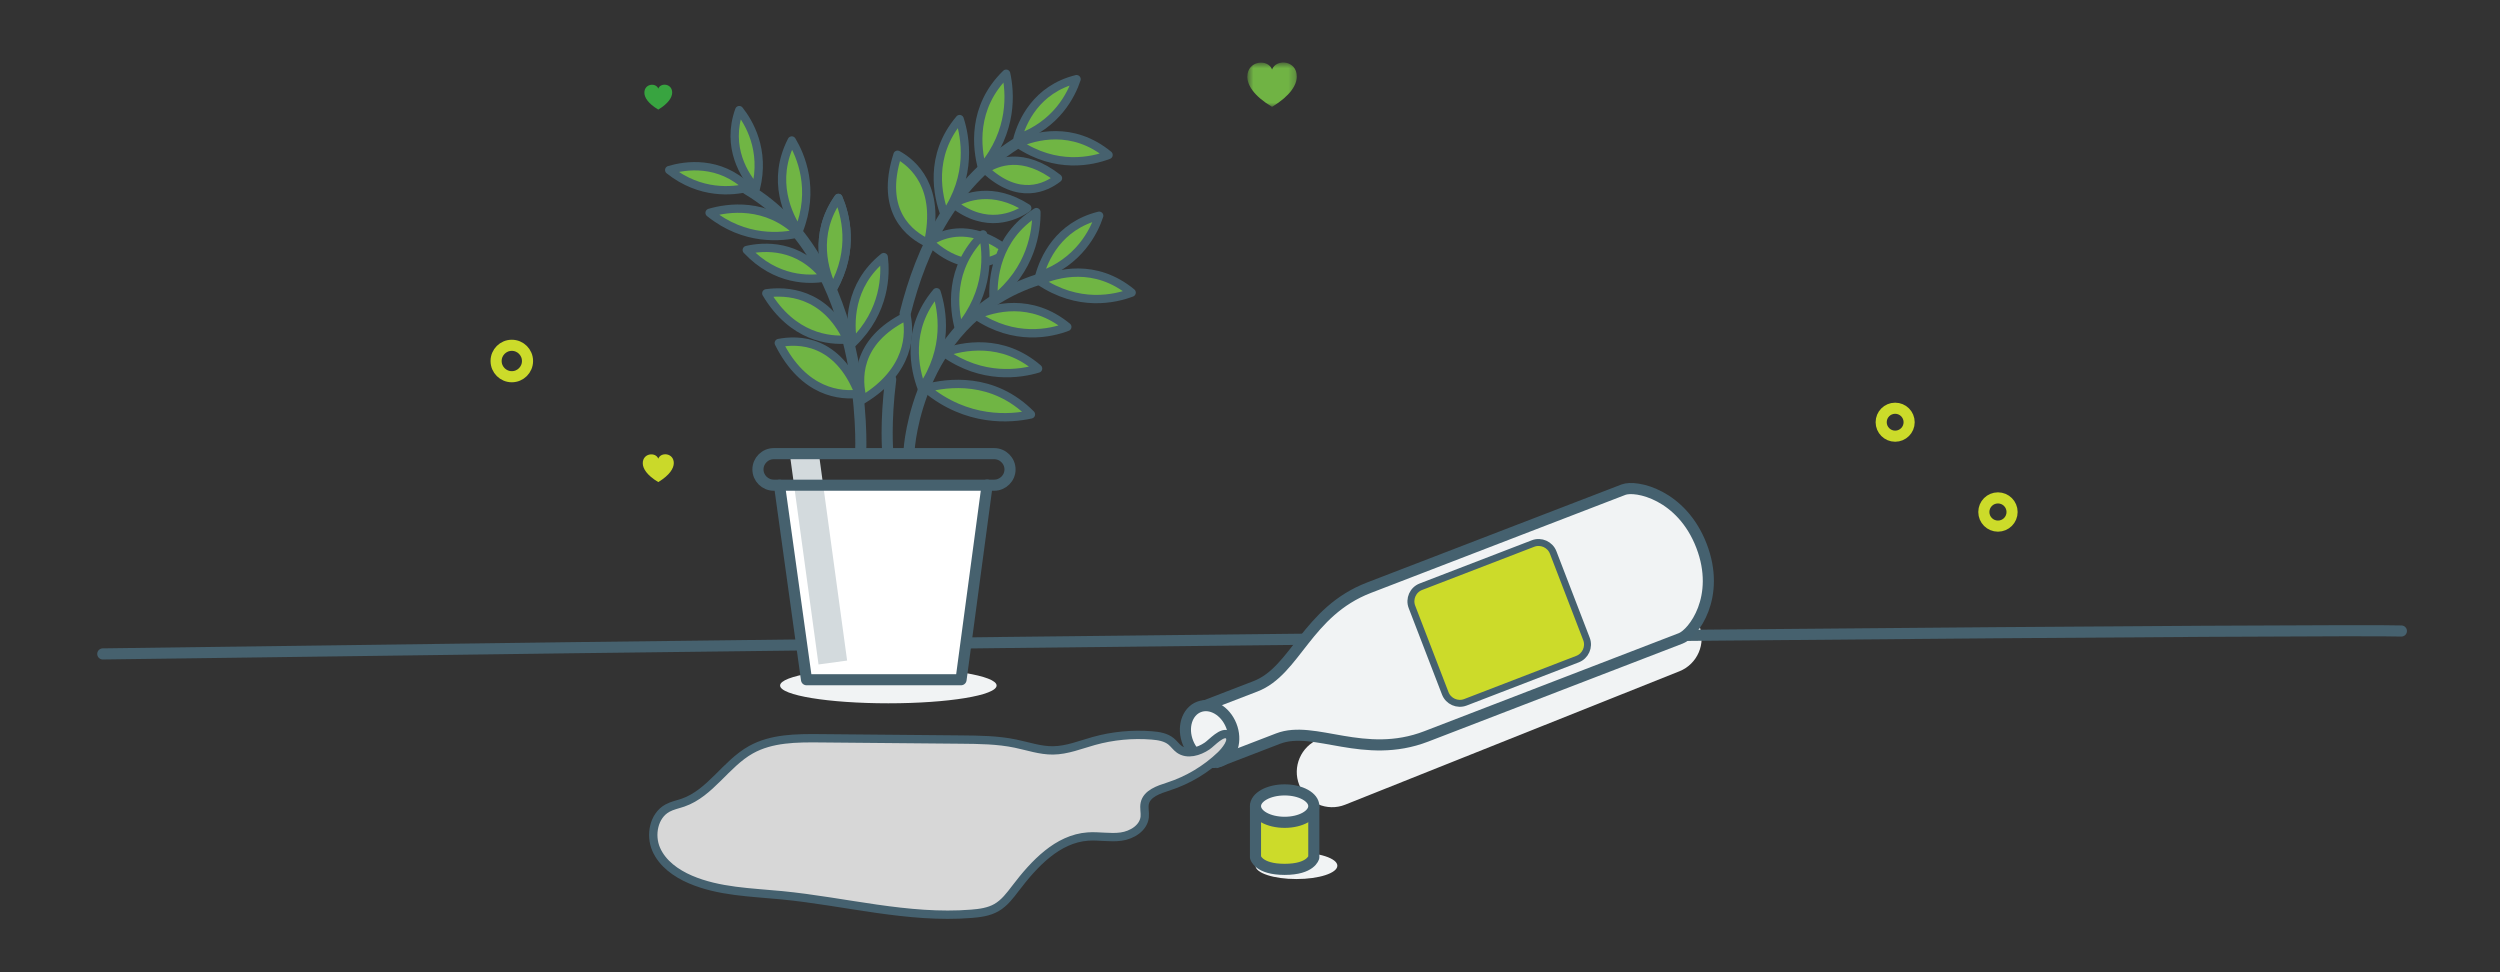 <?xml version="1.0" encoding="UTF-8"?>
<svg width="360px" height="140px" viewBox="0 0 360 140" version="1.1" xmlns="http://www.w3.org/2000/svg" xmlns:xlink="http://www.w3.org/1999/xlink">
    <rect x="0" y="0" width="360" height="140" fill="#333333" stroke="none"/>
    <!-- Generator: Sketch 49.1 (51147) - http://www.bohemiancoding.com/sketch -->
    <title>flourishes/large/home/extended-accidental-360x140</title>
    <desc>Created with Sketch.</desc>
    <defs>
        <polygon id="path-1" points="0.616 0.682 7.744 0.682 7.744 7.071 0.616 7.071"></polygon>
    </defs>
    <g id="flourishes/large/home/extended-accidental-360x140" stroke="none" stroke-width="1" fill="none" fill-rule="evenodd">
        <g id="Page-1" transform="translate(14, 8)">
            <path d="M227.84,88.663 L179.702,107.877 C177.104,108.913 174.132,107.637 173.095,105.04 C172.058,102.443 173.335,99.47 175.932,98.433 L224.07,79.219 C226.668,78.182 229.641,79.459 230.677,82.056 C231.714,84.653 230.437,87.626 227.84,88.663" id="Fill-1" fill="#F1F3F4"></path>
            <path d="M178.579,116.662 C178.579,117.722 175.94,118.582 172.685,118.582 C169.429,118.582 166.79,117.722 166.79,116.662 C166.79,115.601 169.429,114.742 172.685,114.742 C175.94,114.742 178.579,115.601 178.579,116.662" id="Fill-3" fill="#F1F3F4"></path>
            <path d="M175.188,115.457 C175.188,115.457 174.804,117.188 170.989,117.188 C167.173,117.188 166.791,115.457 166.791,115.457 L166.791,108.079 L175.188,108.079 L175.188,115.457 Z" id="Fill-5" fill="#CCDB2A"></path>
            <path d="M175.188,115.457 C175.188,115.457 174.804,117.188 170.989,117.188 C167.173,117.188 166.791,115.457 166.791,115.457 L166.791,108.079 L175.188,108.079 L175.188,115.457 Z" id="Stroke-7" stroke="#45616F" stroke-width="1.6" stroke-linecap="square" stroke-linejoin="round"></path>
            <path d="M0.8,86.165 C186.881,83.589 325.268,82.602 331.8,82.865" id="Stroke-9" stroke="#46616E" stroke-width="1.6" stroke-linecap="round" stroke-linejoin="round"></path>
            <g id="Group-13" transform="translate(165, 0.318)">
                <mask id="mask-2" fill="white">
                    <use xlink:href="#path-1"></use>
                </mask>
                <g id="Clip-12"></g>
                <path d="M4.179,1.686 C3.588,0.124 0.614,0.373 0.616,2.741 C0.616,3.921 1.524,5.485 4.18,7.071 C6.835,5.456 7.744,3.88 7.744,2.702 C7.742,0.347 4.772,0.108 4.179,1.686" id="Fill-11" fill="#70B344" mask="url(#mask-2)"></path>
            </g>
            <path d="M80.792,4.759 C80.46,3.881 78.79,4.021 78.79,5.351 C78.791,6.013 79.302,6.892 80.793,7.782 C82.283,6.875 82.794,5.992 82.794,5.329 C82.793,4.007 81.125,3.872 80.792,4.759" id="Fill-14" fill="#38A440"></path>
            <path d="M80.792,58.046 C80.422,57.067 78.557,57.224 78.559,58.707 C78.559,59.447 79.129,60.427 80.793,61.421 C82.457,60.408 83.026,59.422 83.026,58.683 C83.025,57.207 81.164,57.058 80.792,58.046" id="Fill-16" fill="#CAD92A"></path>
            <path d="M61.963,43.985 C61.963,45.235 60.95,46.248 59.701,46.248 C58.451,46.248 57.438,45.235 57.438,43.985 C57.438,42.735 58.451,41.723 59.701,41.723 C60.95,41.723 61.963,42.735 61.963,43.985 Z" id="Stroke-18" stroke="#CCDB2A" stroke-width="1.6"></path>
            <path d="M275.739,65.729 C275.739,66.852 274.829,67.762 273.706,67.762 C272.583,67.762 271.673,66.852 271.673,65.729 C271.673,64.606 272.583,63.696 273.706,63.696 C274.829,63.696 275.739,64.606 275.739,65.729 Z" id="Stroke-20" stroke="#CCDB2A" stroke-width="1.6"></path>
            <path d="M256.89,52.798 C256.89,53.909 257.791,54.811 258.903,54.811 C260.015,54.811 260.916,53.909 260.916,52.798 C260.916,51.686 260.015,50.785 258.903,50.785 C257.791,50.785 256.89,51.686 256.89,52.798 Z" id="Stroke-22" stroke="#CCDB2A" stroke-width="1.6"></path>
            <path d="M129.51,90.716 C129.51,92.13 122.531,93.276 113.921,93.276 C105.312,93.276 98.334,92.13 98.334,90.716 C98.334,89.302 105.312,88.156 113.921,88.156 C122.531,88.156 129.51,89.302 129.51,90.716" id="Fill-24" fill="#F1F3F4"></path>
            <g id="Group-29" transform="translate(98, 61.318)">
                <polyline id="Fill-26" fill="#FFFFFF" points="30.149 0.527 26.39 28.562 4.138 28.562 0.245 0.55"></polyline>
                <polyline id="Stroke-28" stroke="#46616E" stroke-width="1.6" stroke-linecap="round" stroke-linejoin="round" points="30.149 0.527 26.39 28.562 4.138 28.562 0.245 0.55"></polyline>
            </g>
            <polygon id="Fill-30" fill="#D3DADD" points="107.985 87.121 103.866 87.683 99.777 57.71 103.895 57.148"></polygon>
            <path d="M129.157,61.869 C130.414,61.869 131.443,60.847 131.443,59.597 C131.443,58.347 130.414,57.324 129.157,57.324 L97.43,57.324 C96.173,57.324 95.144,58.347 95.144,59.597 C95.144,60.847 96.173,61.869 97.43,61.869 L129.157,61.869 Z" id="Stroke-32" stroke="#46616E" stroke-width="1.6" stroke-linecap="round" stroke-linejoin="round"></path>
            <path d="M128.228,28.145 C128.192,28.152 128.322,28.806 128.287,28.816 L128.023,29.283 L128.208,29.497 C128.731,29.716 129.447,29.533 129.791,29.084 L130.086,27.873 L129.773,27.659 L128.228,28.145 Z" id="Fill-34" fill="#70B544"></path>
            <path d="M116.338,37.146 C118.696,27.752 123.218,18.046 133.242,12.11" id="Stroke-36" stroke="#46616E" stroke-width="1.6" stroke-linecap="round" stroke-linejoin="round"></path>
            <path d="M113.838,57.117 C113.838,57.117 113.461,52.924 114.26,46.65" id="Stroke-38" stroke="#46616E" stroke-width="1.6" stroke-linecap="round" stroke-linejoin="round"></path>
            <path d="M109.942,57.117 C109.942,57.117 111.256,29.693 93.614,19.246" id="Stroke-40" stroke="#46616E" stroke-width="1.6" stroke-linecap="round" stroke-linejoin="round"></path>
            <path d="M116.907,56.836 C116.907,56.836 117.958,37.285 136.37,31.997" id="Stroke-42" stroke="#46616E" stroke-width="1.6" stroke-linecap="round" stroke-linejoin="round"></path>
            <path d="M134.454,51.674 C131.541,52.314 125.258,52.862 119.315,47.907 C122.41,47.069 129.022,46.191 134.454,51.674" id="Fill-44" fill="#70B544"></path>
            <path d="M134.454,51.674 C131.541,52.314 125.258,52.862 119.315,47.907 C122.41,47.069 129.022,46.191 134.454,51.674 Z" id="Stroke-46" stroke="#46616E" stroke-width="1.2" stroke-linecap="round" stroke-linejoin="round"></path>
            <path d="M109.693,48.698 C107.117,49.019 101.777,48.66 98.146,41.394 C100.924,40.851 106.621,40.849 109.693,48.698" id="Fill-48" fill="#70B544"></path>
            <path d="M109.693,48.698 C107.117,49.019 101.777,48.66 98.146,41.394 C100.924,40.851 106.621,40.849 109.693,48.698 Z" id="Stroke-50" stroke="#46616E" stroke-width="1.2" stroke-linecap="round" stroke-linejoin="round"></path>
            <path d="M108.031,40.883 C105.478,41.092 100.156,40.636 96.347,34.24 C99.096,33.845 104.761,33.997 108.031,40.883" id="Fill-52" fill="#70B544"></path>
            <path d="M108.031,40.883 C105.478,41.092 100.156,40.636 96.347,34.24 C99.096,33.845 104.761,33.997 108.031,40.883 Z" id="Stroke-54" stroke="#46616E" stroke-width="1.2" stroke-linecap="round" stroke-linejoin="round"></path>
            <path d="M104.808,31.964 C102.559,32.351 97.758,32.485 93.537,28.001 C95.936,27.456 101.006,27.062 104.808,31.964" id="Fill-56" fill="#70B544"></path>
            <path d="M104.808,31.964 C102.559,32.351 97.758,32.485 93.537,28.001 C95.936,27.456 101.006,27.062 104.808,31.964 Z" id="Stroke-58" stroke="#46616E" stroke-width="1.2" stroke-linecap="round" stroke-linejoin="round"></path>
            <path d="M101.023,25.587 C98.574,26.172 93.279,26.735 88.183,22.646 C90.782,21.89 96.35,21.044 101.023,25.587" id="Fill-60" fill="#70B544"></path>
            <path d="M101.023,25.587 C98.574,26.172 93.279,26.735 88.183,22.646 C90.782,21.89 96.35,21.044 101.023,25.587 Z" id="Stroke-62" stroke="#46616E" stroke-width="1.2" stroke-linecap="round" stroke-linejoin="round"></path>
            <path d="M100.016,12.233 C101.305,14.384 103.416,19.244 100.998,25.295 C99.5,23.051 97.038,18.016 100.016,12.233" id="Fill-64" fill="#70B544"></path>
            <path d="M100.016,12.233 C101.305,14.384 103.416,19.244 100.998,25.295 C99.5,23.051 97.038,18.016 100.016,12.233 Z" id="Stroke-66" stroke="#46616E" stroke-width="1.2" stroke-linecap="round" stroke-linejoin="round"></path>
            <path d="M106.727,20.503 C107.713,22.807 109.147,27.905 105.933,33.577 C104.752,31.154 102.993,25.836 106.727,20.503 Z" id="Stroke-68" stroke="#46616E" stroke-width="1.2" stroke-linecap="round" stroke-linejoin="round"></path>
            <path d="M106.727,20.503 C107.713,22.807 109.147,27.905 105.933,33.577 C104.752,31.154 102.993,25.836 106.727,20.503" id="Fill-70" fill="#70B544"></path>
            <path d="M106.727,20.503 C107.713,22.807 109.147,27.905 105.933,33.577 C104.752,31.154 102.993,25.836 106.727,20.503 Z" id="Stroke-72" stroke="#46616E" stroke-width="1.2" stroke-linecap="round" stroke-linejoin="round"></path>
            <path d="M113.259,29.024 C113.559,31.511 113.504,36.803 108.825,41.358 C108.372,38.705 108.176,33.108 113.259,29.024" id="Fill-74" fill="#70B544"></path>
            <path d="M113.259,29.024 C113.559,31.511 113.504,36.803 108.825,41.358 C108.372,38.705 108.176,33.108 113.259,29.024 Z" id="Stroke-76" stroke="#46616E" stroke-width="1.2" stroke-linecap="round" stroke-linejoin="round"></path>
            <path d="M116.551,37.508 C117.063,40.033 117.116,45.352 110.237,49.543 C109.492,46.836 109.056,41.193 116.551,37.508" id="Fill-78" fill="#70B544"></path>
            <path d="M116.551,37.508 C117.063,40.033 117.116,45.352 110.237,49.543 C109.492,46.836 109.056,41.193 116.551,37.508 Z" id="Stroke-80" stroke="#46616E" stroke-width="1.2" stroke-linecap="round" stroke-linejoin="round"></path>
            <path d="M93.696,19.019 C91.541,19.547 86.877,20.067 82.367,16.487 C84.654,15.809 89.556,15.038 93.696,19.019" id="Fill-82" fill="#70B544"></path>
            <path d="M93.696,19.019 C91.541,19.547 86.877,20.067 82.367,16.487 C84.654,15.809 89.556,15.038 93.696,19.019 Z" id="Stroke-84" stroke="#46616E" stroke-width="1.2" stroke-linecap="round" stroke-linejoin="round"></path>
            <path d="M92.453,7.858 C93.83,9.588 96.241,13.591 94.835,19.155 C93.265,17.368 90.526,13.254 92.453,7.858" id="Fill-86" fill="#70B544"></path>
            <path d="M92.453,7.858 C93.83,9.588 96.241,13.591 94.835,19.155 C93.265,17.368 90.526,13.254 92.453,7.858 Z" id="Stroke-88" stroke="#46616E" stroke-width="1.2" stroke-linecap="round" stroke-linejoin="round"></path>
            <path d="M120.861,34.08 C121.684,36.627 122.71,42.191 118.736,47.915 C117.716,45.223 116.365,39.393 120.861,34.08" id="Fill-90" fill="#70B544"></path>
            <path d="M120.861,34.08 C121.684,36.627 122.71,42.191 118.736,47.915 C117.716,45.223 116.365,39.393 120.861,34.08 Z" id="Stroke-92" stroke="#46616E" stroke-width="1.2" stroke-linecap="round" stroke-linejoin="round"></path>
            <path d="M124.186,9.15 C125.01,11.697 126.036,17.261 122.061,22.986 C121.042,20.293 119.691,14.463 124.186,9.15" id="Fill-94" fill="#70B544"></path>
            <path d="M124.186,9.15 C125.01,11.697 126.036,17.261 122.061,22.986 C121.042,20.293 119.691,14.463 124.186,9.15 Z" id="Stroke-96" stroke="#46616E" stroke-width="1.2" stroke-linecap="round" stroke-linejoin="round"></path>
            <path d="M115.247,14.283 C117.488,15.514 121.472,18.912 119.638,27 C117.094,25.833 112.595,22.525 115.247,14.283" id="Fill-98" fill="#70B544"></path>
            <path d="M115.247,14.283 C117.488,15.514 121.472,18.912 119.638,27 C117.094,25.833 112.595,22.525 115.247,14.283 Z" id="Stroke-100" stroke="#46616E" stroke-width="1.2" stroke-linecap="round" stroke-linejoin="round"></path>
            <path d="M127.862,16.408 C129.524,15.299 133.323,13.73 138.345,17.661 C136.621,18.996 132.701,20.944 127.862,16.408" id="Fill-102" fill="#70B544"></path>
            <path d="M127.862,16.408 C129.524,15.299 133.323,13.73 138.345,17.661 C136.621,18.996 132.701,20.944 127.862,16.408 Z" id="Stroke-104" stroke="#46616E" stroke-width="1.2" stroke-linecap="round" stroke-linejoin="round"></path>
            <path d="M123.28,21.353 C125.025,20.324 128.973,18.803 133.921,21.968 C132.102,23.195 128.014,25.048 123.28,21.353" id="Fill-106" fill="#70B544"></path>
            <path d="M123.28,21.353 C125.025,20.324 128.973,18.803 133.921,21.968 C132.102,23.195 128.014,25.048 123.28,21.353 Z" id="Stroke-108" stroke="#46616E" stroke-width="1.2" stroke-linecap="round" stroke-linejoin="round"></path>
            <path d="M129.723,29.118 C129.202,29.374 128.602,29.593 127.907,29.726" id="Stroke-110" stroke="#46616E" stroke-width="1.2" stroke-linecap="round" stroke-linejoin="round"></path>
            <g id="Group-115" transform="translate(119, 25.318)">
                <path d="M5.304,4.249 C3.931,3.844 2.429,3.011 0.836,1.534 C2.154,0.662 4.707,-0.478 8.101,0.596 C8.337,0.671 8.577,0.756 8.821,0.853 C9.618,1.17 10.458,1.61 11.336,2.203" id="Fill-112" fill="#70B544"></path>
                <path d="M5.304,4.249 C3.931,3.844 2.429,3.011 0.836,1.534 C2.154,0.662 4.707,-0.478 8.101,0.596 C8.337,0.671 8.577,0.756 8.821,0.853 C9.618,1.17 10.458,1.61 11.336,2.203" id="Stroke-114" stroke="#46616E" stroke-width="1.2" stroke-linecap="round" stroke-linejoin="round"></path>
            </g>
            <path d="M130.885,2.615 C131.456,5.23 131.934,10.866 127.417,16.18 C126.666,13.401 125.891,7.469 130.885,2.615" id="Fill-116" fill="#70B544"></path>
            <path d="M130.885,2.615 C131.456,5.23 131.934,10.866 127.417,16.18 C126.666,13.401 125.891,7.469 130.885,2.615 Z" id="Stroke-118" stroke="#46616E" stroke-width="1.2" stroke-linecap="round" stroke-linejoin="round"></path>
            <path d="M135.242,22.544 C135.269,25.22 134.588,30.837 129.083,35.13 C128.914,32.258 129.363,26.294 135.242,22.544" id="Fill-120" fill="#70B544"></path>
            <path d="M135.242,22.544 C135.269,25.22 134.588,30.837 129.083,35.13 C128.914,32.258 129.363,26.294 135.242,22.544 Z" id="Stroke-122" stroke="#46616E" stroke-width="1.2" stroke-linecap="round" stroke-linejoin="round"></path>
            <path d="M144.282,23.068 C143.552,25.283 141.412,29.728 135.662,31.743 C136.33,29.326 138.377,24.528 144.282,23.068" id="Fill-124" fill="#70B544"></path>
            <path d="M144.282,23.068 C143.552,25.283 141.412,29.728 135.662,31.743 C136.33,29.326 138.377,24.528 144.282,23.068 Z" id="Stroke-126" stroke="#46616E" stroke-width="1.2" stroke-linecap="round" stroke-linejoin="round"></path>
            <path d="M135.483,45.072 C132.968,45.83 127.488,46.736 121.93,42.784 C124.591,41.839 130.338,40.623 135.483,45.072" id="Fill-128" fill="#70B544"></path>
            <path d="M135.483,45.072 C132.968,45.83 127.488,46.736 121.93,42.784 C124.591,41.839 130.338,40.623 135.483,45.072 Z" id="Stroke-130" stroke="#46616E" stroke-width="1.2" stroke-linecap="round" stroke-linejoin="round"></path>
            <path d="M139.691,39.072 C137.326,39.972 132.123,41.172 126.536,37.412 C129.03,36.313 134.468,34.783 139.691,39.072" id="Fill-132" fill="#70B544"></path>
            <path d="M139.691,39.072 C137.326,39.972 132.123,41.172 126.536,37.412 C129.03,36.313 134.468,34.783 139.691,39.072 Z" id="Stroke-134" stroke="#46616E" stroke-width="1.2" stroke-linecap="round" stroke-linejoin="round"></path>
            <path d="M148.955,34.134 C146.569,35.043 141.319,36.253 135.682,32.46 C138.198,31.351 143.685,29.806 148.955,34.134" id="Fill-136" fill="#70B544"></path>
            <path d="M148.955,34.134 C146.569,35.043 141.319,36.253 135.682,32.46 C138.198,31.351 143.685,29.806 148.955,34.134 Z" id="Stroke-138" stroke="#46616E" stroke-width="1.2" stroke-linecap="round" stroke-linejoin="round"></path>
            <path d="M141.022,3.401 C140.302,5.585 138.192,9.968 132.522,11.955 C133.18,9.571 135.199,4.841 141.022,3.401" id="Fill-140" fill="#70B544"></path>
            <path d="M141.022,3.401 C140.302,5.585 138.192,9.968 132.522,11.955 C133.18,9.571 135.199,4.841 141.022,3.401 Z" id="Stroke-142" stroke="#46616E" stroke-width="1.2" stroke-linecap="round" stroke-linejoin="round"></path>
            <path d="M145.63,14.313 C143.277,15.21 138.1,16.402 132.541,12.662 C135.023,11.569 140.433,10.046 145.63,14.313" id="Fill-144" fill="#70B544"></path>
            <path d="M145.63,14.313 C143.277,15.21 138.1,16.402 132.541,12.662 C135.023,11.569 140.433,10.046 145.63,14.313 Z" id="Stroke-146" stroke="#46616E" stroke-width="1.2" stroke-linecap="round" stroke-linejoin="round"></path>
            <path d="M127.56,25.754 C128.131,28.369 128.608,34.005 124.092,39.318 C123.341,36.54 122.566,30.608 127.56,25.754" id="Fill-148" fill="#70B544"></path>
            <path d="M127.56,25.754 C128.131,28.369 128.608,34.005 124.092,39.318 C123.341,36.54 122.566,30.608 127.56,25.754 Z" id="Stroke-150" stroke="#46616E" stroke-width="1.2" stroke-linecap="round" stroke-linejoin="round"></path>
            <path d="M231.014,70.594 C233.864,77.99 229.819,83.234 228.039,83.92 L191.382,98.041 C182.418,101.494 175.264,96.346 170.047,98.357 L161.667,101.585 L158.722,93.938 L166.795,90.827 C172.584,88.597 174.147,80.092 183.134,76.63 L219.791,62.508 C221.571,61.822 228.164,63.199 231.014,70.594" id="Fill-152" fill="#F1F3F4"></path>
            <path d="M231.014,70.594 C233.864,77.99 229.819,83.234 228.039,83.92 L191.382,98.041 C182.418,101.494 175.264,96.346 170.047,98.357 L161.667,101.585 L158.722,93.938 L166.795,90.827 C172.584,88.597 174.147,80.092 183.134,76.63 L219.791,62.508 C221.571,61.822 228.164,63.199 231.014,70.594 Z" id="Stroke-154" stroke="#45616F" stroke-width="1.6"></path>
            <path d="M209.656,71.558 C209.212,70.405 207.903,69.825 206.751,70.269 L190.609,76.488 C189.457,76.932 188.876,78.239 189.32,79.392 L194.116,91.842 C194.561,92.995 195.868,93.575 197.021,93.131 L213.163,86.912 C214.316,86.468 214.896,85.16 214.452,84.008 L209.656,71.558 Z" id="Fill-156" fill="#CCDB2A"></path>
            <path d="M209.656,71.558 C209.212,70.405 207.903,69.825 206.751,70.269 L190.609,76.488 C189.457,76.932 188.876,78.239 189.32,79.392 L194.116,91.842 C194.561,92.995 195.868,93.575 197.021,93.131 L213.163,86.912 C214.316,86.468 214.896,85.16 214.452,84.008 L209.656,71.558 Z" id="Stroke-158" stroke="#45616F"></path>
            <path d="M163.294,96.462 C164.154,98.616 163.457,100.918 161.738,101.604 C160.018,102.291 157.928,101.101 157.068,98.947 C156.209,96.794 156.905,94.491 158.625,93.805 C160.344,93.119 162.434,94.309 163.294,96.462" id="Fill-160" fill="#F1F3F4"></path>
            <path d="M163.294,96.462 C164.154,98.616 163.457,100.918 161.738,101.604 C160.018,102.291 157.928,101.101 157.068,98.947 C156.209,96.794 156.905,94.491 158.625,93.805 C160.344,93.119 162.434,94.309 163.294,96.462 Z" id="Stroke-162" stroke="#45616F" stroke-width="1.6" stroke-linecap="square" stroke-linejoin="round"></path>
            <path d="M170.989,105.744 C173.308,105.744 175.187,106.789 175.187,108.079 C175.187,109.369 173.308,110.414 170.989,110.414 C168.67,110.414 166.79,109.369 166.79,108.079 C166.79,106.789 168.67,105.744 170.989,105.744" id="Fill-164" fill="#F1F3F4"></path>
            <path d="M170.989,105.744 C173.308,105.744 175.187,106.789 175.187,108.079 C175.187,109.369 173.308,110.414 170.989,110.414 C168.67,110.414 166.79,109.369 166.79,108.079 C166.79,106.789 168.67,105.744 170.989,105.744 Z" id="Stroke-166" stroke="#45616F" stroke-width="1.6" stroke-linecap="square" stroke-linejoin="round"></path>
            <path d="M159.824,99.428 C158.637,100.233 156.981,100.732 155.814,99.897 C155.374,99.582 155.065,99.116 154.648,98.771 C153.891,98.145 152.859,97.982 151.879,97.902 C149.073,97.675 146.226,97.947 143.514,98.701 C141.568,99.243 139.651,100.037 137.632,100.058 C135.798,100.076 134.027,99.454 132.23,99.081 C129.66,98.547 127.014,98.521 124.389,98.497 C117.637,98.435 110.885,98.374 104.134,98.312 C100.709,98.281 97.104,98.293 94.117,99.97 C90.497,102.001 88.29,106.218 84.368,107.576 C83.61,107.839 82.804,107.986 82.101,108.375 C80.137,109.461 79.595,112.237 80.488,114.296 C81.382,116.355 83.354,117.759 85.416,118.644 C89.531,120.411 94.136,120.483 98.593,120.917 C107.711,121.805 116.757,124.319 125.889,123.585 C127.131,123.486 128.406,123.314 129.487,122.695 C130.635,122.037 131.452,120.941 132.254,119.889 C134.918,116.392 138.267,112.781 142.651,112.462 C144.242,112.346 145.851,112.688 147.432,112.472 C149.013,112.257 150.683,111.223 150.839,109.636 C150.903,108.991 150.709,108.331 150.843,107.698 C151.148,106.259 152.855,105.709 154.255,105.257 C157.064,104.347 159.662,102.794 161.793,100.75 C162.324,100.24 163.803,98.592 162.889,97.856 C162.05,97.179 160.511,98.962 159.824,99.428" id="Fill-168" fill="#D7D7D7"></path>
            <path d="M159.824,99.428 C158.637,100.233 156.981,100.732 155.814,99.897 C155.374,99.582 155.065,99.116 154.648,98.771 C153.891,98.145 152.859,97.982 151.879,97.902 C149.073,97.675 146.226,97.947 143.514,98.701 C141.568,99.243 139.651,100.037 137.632,100.058 C135.798,100.076 134.027,99.454 132.23,99.081 C129.66,98.547 127.014,98.521 124.389,98.497 C117.637,98.435 110.885,98.374 104.134,98.312 C100.709,98.281 97.104,98.293 94.117,99.97 C90.497,102.001 88.29,106.218 84.368,107.576 C83.61,107.839 82.804,107.986 82.101,108.375 C80.137,109.461 79.595,112.237 80.488,114.296 C81.382,116.355 83.354,117.759 85.416,118.644 C89.531,120.411 94.136,120.483 98.593,120.917 C107.711,121.805 116.757,124.319 125.889,123.585 C127.131,123.486 128.406,123.314 129.487,122.695 C130.635,122.037 131.452,120.941 132.254,119.889 C134.918,116.392 138.267,112.781 142.651,112.462 C144.242,112.346 145.851,112.688 147.432,112.472 C149.013,112.257 150.683,111.223 150.839,109.636 C150.903,108.991 150.709,108.331 150.843,107.698 C151.148,106.259 152.855,105.709 154.255,105.257 C157.064,104.347 159.662,102.794 161.793,100.75 C162.324,100.24 163.803,98.592 162.889,97.856 C162.05,97.179 160.511,98.962 159.824,99.428 Z" id="Stroke-170" stroke="#45616F" stroke-width="1.2"></path>
        </g>
    </g>
</svg>